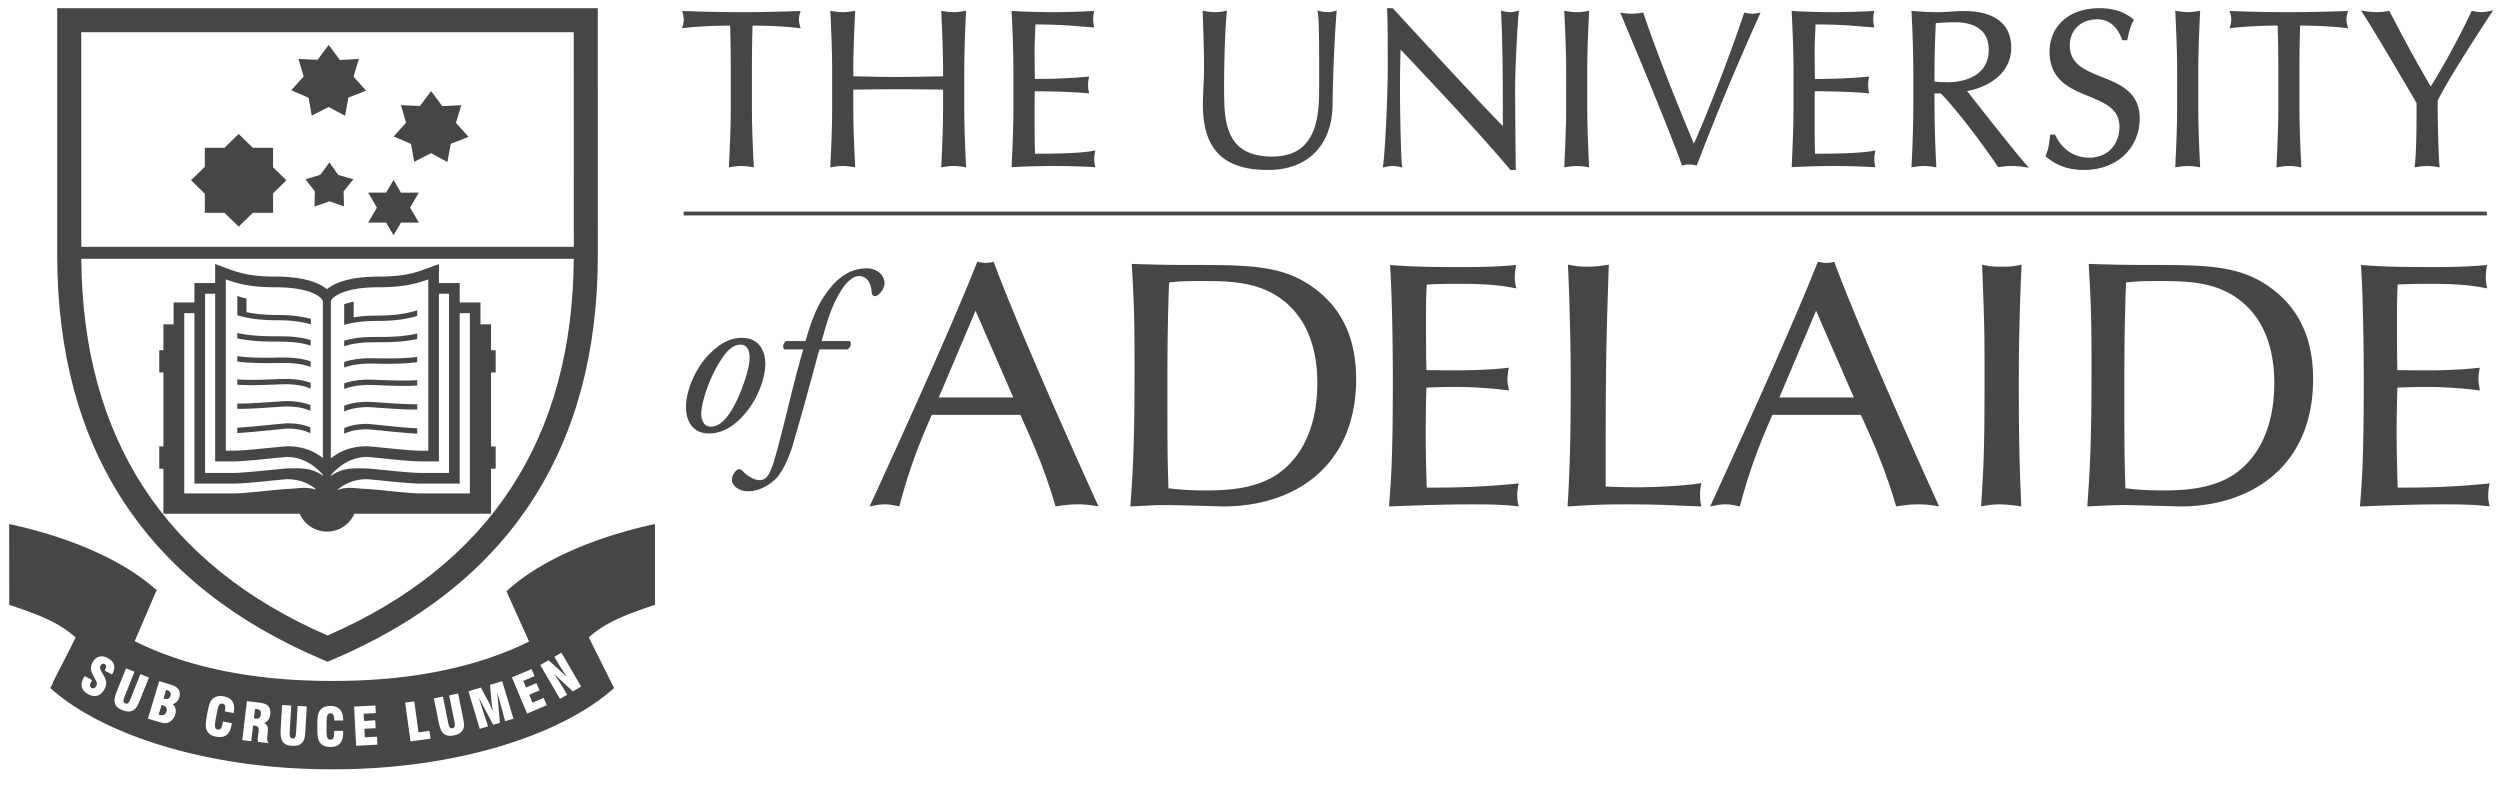 <svg width="157" height="50" xmlns="http://www.w3.org/2000/svg"><g fill="#464646" fill-rule="evenodd"><path d="M47.224 10.493a3.906 3.906 0 00-.668-.07c-.215 0-.432.029-.664.07l-.117.02.005-.116c.056-1.2.112-2.41.112-3.604V4.396c0-.931-.013-1.86-.04-2.79-.942.003-2.13.059-2.879.152l-.143.017.043-.136c.039-.132.066-.277.066-.418 0-.128-.027-.258-.068-.41l-.032-.12.125.002c1.199.043 2.395.07 3.592.07 1.199 0 2.395-.027 3.592-.07l.127-.003-.034.122c-.042.15-.067.28-.067.42 0 .129.027.275.067.407l.041.137-.142-.018c-.75-.093-1.936-.15-2.88-.152a96.133 96.133 0 00-.039 2.79v2.397c0 1.194.055 2.405.112 3.604l.004.116-.113-.02zM60.557 10.493a3.855 3.855 0 00-.667-.07c-.215 0-.433.029-.668.07l-.112.02.005-.116c.054-1.2.11-2.41.11-3.604V5.629c-.943-.012-1.875-.025-2.818-.025-.943 0-1.876.013-2.82.025v1.164c0 1.194.057 2.405.113 3.604l.005.116-.115-.02a3.854 3.854 0 00-.666-.07c-.215 0-.432.029-.665.07l-.116.02.005-.116c.056-1.2.111-2.41.111-3.604V4.396c0-1.195-.055-2.405-.11-3.604l-.006-.116.114.019c.235.043.452.069.667.069.215 0 .434-.026.666-.07l.115-.018-.005.116c-.056 1.199-.113 2.409-.113 3.604v.396c.947.014 1.877.04 2.82.04.943 0 1.873-.026 2.817-.04v-.396c0-1.195-.055-2.405-.109-3.604L59.11.676l.112.019c.235.043.453.069.668.069.216 0 .433-.026.667-.07l.115-.018-.006.116a76.241 76.241 0 00-.11 3.604v2.397c0 1.194.053 2.405.11 3.604l.006.117-.115-.021zM68.665 10.494a48.953 48.953 0 00-2.505-.07c-.848 0-1.683.028-2.53.07l-.103.005.006-.103c.055-1.211.109-2.423.109-3.617V4.383a77.8 77.8 0 00-.11-3.591l-.005-.103.103.005c.836.042 1.655.069 2.489.069.833 0 1.656-.027 2.476-.07l.118-.005-.021.118a2.012 2.012 0 000 .799l.02.12-.12-.008c-1.154-.082-1.826-.178-3.565-.181-.017.56-.054 1.032-.054 1.675 0 .666.012 1.366.015 1.747a35.54 35.54 0 003.282-.14l.124-.01-.022.122a1.992 1.992 0 000 .812l.024.125-.127-.013c-.914-.093-2.563-.123-3.285-.124-.011.31-.011.708-.011 1.926 0 .973.012 1.628.025 1.997 1.225 0 2.812-.02 3.653-.18l.14-.027-.031.139a2.1 2.1 0 00-.04.412c0 .119.013.267.04.383l.027.12-.122-.006zM82.759.801l-.021-.135.136.03c.177.041.364.067.55.067.127 0 .273-.026.386-.065l.136-.046-.011.143c-.111 1.292-.223 3.744-.25 5.774-.02 2.497-1.505 4.105-4.044 4.105h-.02c-1.392 0-2.418-.323-3.093-1.006-.674-.683-.986-1.708-.986-3.07.002-.87.072-1.513.07-2.203 0-1.53-.054-2.796-.084-3.605l-.006-.115.115.02c.219.041.495.068.709.068.187 0 .405-.026.577-.067l.128-.029-.011.13c-.085.815-.167 2.71-.167 4.77.013 1.911-.015 4.262 3.012 4.266 1.495-.005 2.207-.683 2.584-1.59.37-.908.375-2.05.373-2.928.002-2.646 0-3.988-.083-4.514M95.1 10.674h-.194v-.093l.07-.06-.07.06v.093h-.046l-.027-.032c-2.07-2.437-4.538-5.05-6.877-7.537-.013.526-.037 1.322-.037 2.6 0 1.193.058 4.142.127 4.684l.016.138-.133-.036a1.787 1.787 0 00-.464-.067c-.156 0-.315.027-.493.067l-.138.032.024-.138c.11-.637.292-4.214.292-6.045 0-1.754 0-3.108-.042-3.728L87.1.513h.365l.029.03c2.2 2.391 5.16 5.618 6.885 7.372 0-2.429-.002-5.046-.11-7.124l-.007-.127.124.033c.148.04.307.067.449.067.142 0 .273-.027.422-.067l.13-.035-.013.135c-.082.814-.222 3.578-.222 4.658 0 1.42.027 4.5.042 5.124l.002.095H95.1zM99.683 10.493a3.891 3.891 0 00-.668-.068c-.215 0-.432.027-.665.068l-.115.02.005-.116c.056-1.198.114-2.41.114-3.605V4.396c0-1.195-.058-2.405-.114-3.604l-.005-.116.115.019c.233.043.45.069.665.069.215 0 .434-.026.668-.07l.113-.018-.004.116c-.056 1.199-.111 2.409-.111 3.604v2.396c0 1.196.055 2.407.11 3.605l.005.117-.113-.021zM101.747.788c.238.042.487.07.725.07s.487-.028.723-.07c.823 2.465 2.009 5.42 3.179 8.233 1.017-2.256 2.576-6.408 3.16-8.233.169.042.35.07.516.07.168 0 .349-.028.516-.07a174.22 174.22 0 00-4.012 9.613 1.764 1.764 0 00-.46-.07c-.154 0-.336.028-.46.07-.835-2.3-2.537-6.408-3.887-9.613M117.652 10.494a48.796 48.796 0 00-2.5-.07c-.85 0-1.684.028-2.534.07l-.1.005.004-.102c.054-1.212.11-2.424.11-3.618V4.382c0-1.194-.056-2.405-.11-3.59l-.005-.103.101.005c.837.042 1.656.069 2.491.069.834 0 1.653-.027 2.474-.07l.12-.005-.022.118a1.867 1.867 0 00-.04.4c0 .132.011.265.04.399l.023.12-.123-.01c-1.15-.082-1.826-.176-3.566-.18-.016.562-.054 1.032-.054 1.676 0 .666.011 1.365.015 1.746a35.313 35.313 0 003.282-.138l.125-.011-.024.12a2.076 2.076 0 000 .814l.024.126-.125-.014c-.91-.093-2.564-.123-3.287-.124-.01.31-.01.708-.01 1.926 0 .974.011 1.629.025 1.997 1.228-.001 2.814-.02 3.654-.18l.14-.027-.03.139a1.976 1.976 0 000 .795l.025.12-.123-.006zM128.51 9.86l-.056-.043.027-.064c.163-.423.203-.687.257-1.216l.01-.083h.254v.093-.093h.057l.026.054c.298.633.963 1.394 2.114 1.394 1.192-.004 1.896-.853 1.901-1.926.004-1.21-1.024-1.555-2.137-2.016-1.095-.449-2.256-1.032-2.252-2.72.002-1.6 1.228-2.724 3.117-2.726.893-.002 1.55.214 2.12.673l.06.05-.035.068c-.16.308-.257.618-.366 1.144l-.017.076h-.307l-.025-.06c-.194-.509-.58-1.25-1.57-1.25-1.003.004-1.699.666-1.705 1.634 0 1.231 1.028 1.588 2.137 2.034 1.094.432 2.256.965 2.254 2.563-.003 1.748-1.317 3.225-3.509 3.228h-.003c-1.176 0-1.857-.418-2.352-.814M138.054 10.493a3.85 3.85 0 00-.666-.068c-.212 0-.43.027-.665.068l-.117.02.006-.116c.055-1.198.111-2.41.111-3.604V4.396c0-1.195-.056-2.405-.11-3.604l-.007-.116.117.019c.232.042.453.068.665.068.215 0 .432-.026.666-.068l.115-.02-.006.117c-.055 1.199-.11 2.409-.11 3.604v2.397c0 1.194.055 2.406.11 3.604l.006.116-.115-.02zM144.408 10.493a3.834 3.834 0 00-.666-.07c-.215 0-.433.029-.665.07l-.115.02.005-.116c.056-1.198.11-2.41.11-3.604V4.396c0-.931-.012-1.86-.041-2.79-.944.003-2.13.059-2.877.153l-.142.017.04-.137c.042-.131.067-.277.067-.42a1.52 1.52 0 00-.067-.407l-.034-.121.128.002c1.197.044 2.394.07 3.59.07 1.198 0 2.395-.026 3.593-.07l.124-.003-.03.122c-.043.15-.07.28-.07.422 0 .127.027.274.068.405l.04.138-.142-.018c-.746-.094-1.934-.15-2.878-.153-.026.93-.04 1.859-.04 2.79v2.397c0 1.194.054 2.406.112 3.604l.005.116-.115-.02zM148.387.84l-.117-.18.213.034c.246.042.504.068.75.068.242 0 .503-.026.75-.068l.067-.01.033.061a98.663 98.663 0 002.566 4.683c.843-1.336 1.818-3.147 2.544-4.68l.033-.069.073.016c.178.042.35.067.524.067.17 0 .347-.025.52-.067l.228-.05-.127.193c-1.76 2.7-2.76 4.312-3.357 5.474-.002 1.361.042 3.227.11 4.08l.01.121-.12-.02a3.808 3.808 0 00-.664-.069 3.86 3.86 0 00-.667.068l-.123.021.015-.124c.109-.973.112-2.44.112-3.92-.578-.995-2.796-4.765-3.373-5.63M48.056 23.01c-.045.784-.457 2.147-1.51 3.23-.882.91-1.65.98-2.033.98-.912 0-1.508-.666-1.423-1.892.057-.882.583-2.262 1.55-3.184.738-.714 1.378-.927 1.962-.927 1.01 0 1.509.754 1.454 1.794m-2.59-.683c-.827 1.109-1.38 2.8-1.424 3.555-.029.5.17.91.583.91.313 0 .668-.128 1.124-.74.626-.838 1.294-2.716 1.323-3.47.014-.44-.07-.938-.57-.938-.283 0-.625.127-1.037.683M51.468 21.942c-.085.244-.199.698-.369 1.324a208.883 208.883 0 01-1.266 4.523c-.37 1.282-.84 2.007-1.124 2.29-.215.2-.869.77-1.707.77-.77 0-1.039-.483-1.039-.696 0-.286.172-.528.326-.643.113-.084.244-.042.328.058.342.355.768.585 1.08.585.286 0 .584-.102.912-1.195.654-2.251 1.151-4.697 1.836-7.016h-1.182c-.142-.126-.085-.397.1-.525h1.222c.371-1.28.756-2.39 1.594-3.386.711-.84 1.451-1.181 2.28-1.181.523 0 1.091.37 1.091.94 0 .369-.383.81-.61.81-.128 0-.185-.128-.2-.227-.043-.784-.44-1.04-.797-1.04-.313 0-.696.285-1.025.769-.653.954-.938 1.963-1.32 3.315h1.778c.098.157.07.369-.144.525h-1.764zM58.518 26.055c-.439 1.009-1.316 2.962-2.04 5.749-.263-.042-.486-.13-.9-.13-.417 0-.68.088-.967.13 1.955-4.255 5.203-11.411 6.761-15.362.175.021.308.066.548.066.2 0 .308-.023.484-.066 1.69 4.61 6.54 15.276 6.583 15.362-.37-.063-.744-.13-1.295-.13-.57 0-.985.067-1.403.13-.768-2.634-1.669-4.542-2.216-5.749h-5.555zm2.745-6.541l-2.306 5.446h4.676l-2.37-5.446zM76.825 31.804c-.22 0-2.918-.086-3.49-.086-.593 0-1.098.023-2.348.086.153-2.216.263-3.729.263-8.779 0-3.269-.045-4.103-.175-6.452a98.13 98.13 0 003.598.066c3.929 0 6.037 0 8.078 1.624 1.909 1.515 2.415 3.621 2.415 5.532 0 5.552-3.951 8.01-8.341 8.01m3.687-12.994c-1.536-1.162-3.401-1.162-5.158-1.162-1.053 0-1.227.021-1.931.087-.088 2.02-.11 4.257-.11 6.277 0 4.018 0 4.48.065 6.651.749.087 1.295.133 2.35.133.942 0 3.05 0 4.543-1.053 2.043-1.45 2.457-3.929 2.457-5.686 0-1.644-.372-3.862-2.216-5.247M94.758 23.09c-.048.245-.09.44-.09.747 0 .242.067.44.09.683a27.287 27.287 0 00-3.403-.221c-.593 0-1.23.022-1.777.043-.023.944-.043 1.933-.043 2.875 0 1.142.043 2.81.065 3.404 1.402 0 3.182 0 5.772-.263-.042.242-.088.439-.088.744 0 .307.046.486.088.702-1.01-.13-2.043-.13-3.05-.13-1.692 0-3.403.067-5.094.13.133-1.646.242-3.071.242-7.855 0-2.197-.042-5.16-.174-7.31 1.536.132 3.05.132 4.587.132 1.12 0 2.215-.022 3.337-.131-.046.24-.09.483-.09.768 0 .306.044.482.09.702-.813-.154-1.582-.285-3.49-.285-.792 0-1.187 0-2.13.044-.045.855-.045 1.229-.045 2.524 0 1.426 0 1.689.023 2.85 1.733.025 3.467.046 5.18-.152M102.879 30.6c1.117 0 2.963-.09 3.972-.264a2.963 2.963 0 00-.088.723c0 .35.042.572.088.745-1.426-.042-2.35-.13-4.74-.13-1.933 0-2.48.067-3.667.13.175-2.809.197-5.136.197-8.009 0-2.985-.13-6.234-.173-7.178.352.066.636.131 1.187.131.569 0 .985-.065 1.38-.13-.197 5.617-.197 7.11-.197 13.937 1.053.044 1.492.044 2.04.044M111.308 26.055c-.439 1.009-1.318 2.962-2.043 5.749-.263-.042-.482-.13-.898-.13-.418 0-.681.088-.969.13 1.955-4.255 5.205-11.411 6.761-15.362.176.021.309.066.55.066.198 0 .309-.023.482-.066 1.692 4.61 6.542 15.276 6.588 15.362-.375-.063-.748-.13-1.295-.13-.572 0-.99.067-1.405.13-.771-2.634-1.67-4.542-2.219-5.749h-5.552zm2.741-6.541l-2.302 5.446h4.674l-2.372-5.446zM124.476 16.618c.353.088.614.13 1.207.13.615 0 .899-.042 1.273-.13a155.132 155.132 0 00-.174 7.835c0 3.95.088 5.706.153 7.352-.416-.063-.876-.131-1.362-.131-.483 0-.811.068-1.162.13.153-2.39.218-3.51.218-7.813 0-3.158 0-3.355-.153-7.373M136.922 31.804c-.22 0-2.92-.086-3.49-.086-.592 0-1.097.023-2.35.086.156-2.216.265-3.729.265-8.779 0-3.269-.044-4.103-.176-6.452 1.207.044 2.392.066 3.601.066 3.926 0 6.035 0 8.076 1.624 1.91 1.515 2.415 3.621 2.415 5.532 0 5.552-3.952 8.01-8.34 8.01m3.686-12.994c-1.536-1.162-3.403-1.162-5.16-1.162-1.052 0-1.228.021-1.93.087-.087 2.02-.11 4.257-.11 6.277 0 4.018 0 4.48.066 6.651.746.087 1.297.133 2.35.133.944 0 3.05 0 4.543-1.053 2.041-1.45 2.457-3.929 2.457-5.686 0-1.644-.372-3.862-2.216-5.247M155.732 23.09c-.044.245-.086.44-.086.747 0 .242.065.44.086.683a27.263 27.263 0 00-3.403-.221c-.591 0-1.228.022-1.776.043-.021.944-.045 1.933-.045 2.875 0 1.142.045 2.81.066 3.404 1.404 0 3.184 0 5.772-.263-.042.242-.086.439-.086.744 0 .307.044.486.086.702-1.01-.13-2.041-.13-3.05-.13-1.69 0-3.403.067-5.091.13.132-1.646.239-3.071.239-7.855 0-2.197-.042-5.16-.174-7.31 1.536.132 3.052.132 4.587.132 1.12 0 2.217-.022 3.335-.131a4.186 4.186 0 00-.085.768c0 .306.042.482.085.702-.811-.154-1.58-.285-3.487-.285-.792 0-1.188 0-2.131.044-.042.855-.042 1.229-.042 2.524 0 1.426 0 1.689.02 2.85 1.735.025 3.469.046 5.18-.152"/><g><path d="M42.936 13.525h113.237v-.238H42.936zM127.244 10.338c-.767-.86-2.927-3.633-3.712-4.62 1.089-.19 2.768-.946 2.774-2.73.002-.853-.349-1.444-.9-1.8-.552-.358-1.293-.495-2.091-.495-.537 0-1.066.07-1.588.07-.526 0-1.052-.028-1.581-.07l-.105-.008.005.106a77.56 77.56 0 01.11 3.604v2.397a77.56 77.56 0 01-.11 3.604l-.005.116.115-.02c.232-.04.45-.068.665-.068.215 0 .432.027.668.068l.113.021-.004-.117a76.2 76.2 0 01-.111-3.604v-.924h.395c1.19 1.212 3.022 3.746 3.57 4.584l.035.05.058-.009c.262-.042.537-.069.793-.069.271 0 .545.027.823.07l.256.038-.173-.194zm-4.917-5.172c-.324 0-.614-.012-.84-.053v-.718c0-.973.038-1.949.08-2.938.285-.026.679-.06 1.261-.06.934.01 2.064.338 2.066 1.73-.002 1.582-1.439 2.032-2.567 2.04zM30.837 28.035v-4.643h.292v-1.4h-.292v-1.624h-.663v-1.372H28.87v-1.22h-1.305v-1.195l-.595.22c-.817.304-1.517.567-3.174.567-1.967 0-2.859.459-3.265.795-.398-.336-1.288-.795-3.25-.795-1.655 0-2.357-.264-3.173-.566l-.596-.223v1.198H12.21v1.219h-1.306v1.372h-.642v1.624h-.26v1.4h.26v4.643h-.26v1.4h.26v2.828h8.56a1.87 1.87 0 001.712 1.122c.77 0 1.428-.46 1.72-1.122h8.584v-2.828h.292v-1.4h-.292zM12.21 30.37h2.451c.555 0 1.71-.115 2.546-.202l.782-.075c.59 0 1.214.13 1.816.593l-.019.048c-.617-.194-1.244-.027-1.797-.027l-.846.075c-.784.08-1.96.205-2.482.205h-3.09V19.666h.64V30.37zm8.067-1.606c-.782-.612-1.58-.74-2.288-.74l-.846.08c-.784.078-1.96.2-2.482.2h-.48v-10.76c.743.268 1.543.496 3.1.496 2.484 0 2.941.764 2.946.776l.05.079v9.869zm0 1.107c-.782-.561-1.58-.453-2.288-.453l-.846.08c-.784.08-1.96.202-2.482.202h-1.783V18.447h.634v10.528h1.15c.554 0 1.71-.117 2.545-.205l.782-.075c.743 0 1.536.28 2.281 1.109l.007.006v.06zm6.618-1.566h-.476c-.518 0-1.7-.123-2.483-.201l-.844-.08c-.715 0-1.534.13-2.314.763V18.9l.046-.084c.005-.008.482-.777 2.972-.777 1.557 0 2.357-.228 3.1-.495v10.76zm1.304 1.395h-1.78c-.52 0-1.7-.12-2.483-.201l-.844-.081c-.716 0-1.535-.11-2.314.476v-.054l.035-.036c.735-.83 1.53-1.11 2.28-1.11l.775.076c.845.088 1.995.205 2.551.205h1.146V18.447h.634V29.7zm1.307 1.287h-3.087c-.52 0-1.7-.124-2.483-.205l-.844-.075c-.587 0-1.243-.186-1.89.06l-.004-.015c.622-.52 1.274-.66 1.894-.66l.776.076c.845.087 1.993.203 2.551.203h2.451V19.666h.636v11.32z"/><path d="M20.57 39.91C10.386 35.486 5.18 27.53 5.107 16.252h30.925c-.07 11.277-5.275 19.231-15.464 23.656zM36.031 2.02l.003 13.478H5.105V2.021h30.927zm1.51-1.504H3.592v15.504c0 12.18 5.614 20.73 16.687 25.413l.29.125.295-.125c11.07-4.686 16.68-13.234 16.68-25.413L37.542.517z"/><path d="M23.122 12.097h1.122l.473-.793.462.794 1.123-.001-.547.94.547.942h-1.123l-.462.794-.473-.794h-1.122l.547-.941-.547-.941zm3.951-6.377l-.701.934-1.195-.05.323 1.098-.779.87 1.093.467.195 1.123 1.064-.543 1.026.556.209-1.148 1.117-.43-.791-.883.337-1.11-1.195.064-.703-.948zm-6.43-2.9l-.7.933-1.198-.05.326 1.098-.78.87 1.09.468.197 1.122 1.064-.542 1.029.555.207-1.148 1.116-.43-.791-.882.337-1.111-1.195.064-.703-.947zm.044 7.378l-.565.777-.936.285.587.757-.023.954.938-.33.913.318-.021-.942.609-.757-.948-.273-.553-.79zm-2.704 1.124l-.834-.817V9.283h-1.27l-.891-.87-.896.87h-1.23v1.193l-.867.84.868.854v1.193h1.229l.896.87.892-.87h1.27v-1.221l.833-.82z"/><g><path d="M10.188 44.278c-.014-.004-.029-.004-.039-.008l-.185.609a.176.176 0 00.046.014c.235.068.382-.001.446-.218.063-.201-.025-.318-.268-.397zm.302-.938c-.02-.002-.039-.01-.059-.012l-.16.532c.015.002.021.01.035.015.213.06.342.006.401-.188.051-.163-.023-.29-.217-.347zm5.6 1.187c-.019-.003-.044 0-.07-.008l-.075.597c.027.002.054.008.074.012.232.027.335-.046.363-.274.025-.213-.057-.3-.292-.327zm25.041-11.62c-3.965.866-7.23 2.333-9.263 4.164l.025.044-.103-.022 1.435 3.199c-2.856 1.413-6.865 2.47-12.266 2.47h-.182c-5.432 0-9.459-1.068-12.319-2.497l1.323-3.078.07-.116c-2.04-1.831-5.295-3.298-9.274-4.163l.004 5.074c1.9.639 3.126 1.11 4.168 2.054l-.475.95-.96 1.874.026-.003-.183.353c3.332 2.983 10.008 5.102 17.62 5.102h.182c7.61 0 14.275-2.12 17.606-5.102l-1.589-3.181c1.041-.936 2.267-1.414 4.155-2.047v-5.074zM7.073 42.29c-.009.022-.03.043-.04.067l-.458-.244c.003-.011.011-.02.018-.03.1-.19.091-.315-.02-.378-.09-.05-.19-.018-.258.1-.084.16.011.289.136.51.11.2.204.357.22.529a.796.796 0 01-.107.428c-.238.437-.598.552-1.018.328-.439-.236-.535-.583-.297-1.025.02-.038.045-.078.072-.117l.461.25c-.012.025-.024.044-.035.065-.122.225-.134.347.007.426.108.058.215.012.29-.113.094-.181.001-.296-.1-.493-.122-.225-.21-.392-.229-.541a.81.81 0 01.098-.455c.208-.378.57-.481.946-.27.423.22.53.564.314.963zm1.692 1.72c-.09.232-.173.426-.326.545-.195.163-.433.169-.753.04-.302-.12-.459-.276-.49-.525-.029-.221.072-.493.226-.87l.496-1.23.528.216-.575 1.435c-.123.31-.184.479-.003.552.18.073.244-.084.363-.375.004-.008.008-.022.013-.03l.575-1.435.536.219-.516 1.284c-.027.063-.048.119-.074.174zm2.495-.21c-.067.205-.187.33-.409.429.177.167.232.382.151.643a.79.79 0 01-.366.474c-.198.115-.405.069-.694-.02l-.653-.195.711-2.358.59.183c.25.074.432.134.561.27.137.149.174.347.11.575zm3.415.957c-.002.009-.002.019-.002.022l-.552-.101c.054-.315.026-.458-.15-.487-.23-.044-.28.184-.378.72-.007.014-.007.034-.009.04-.104.569-.152.82.088.863.186.032.252-.09.308-.39.006-.034.012-.071.022-.11l.555.1c-.004.047-.015.08-.018.123-.109.589-.412.827-.953.73-.317-.056-.514-.198-.616-.438-.084-.203-.043-.52.037-.98.088-.457.158-.762.312-.927.174-.184.421-.25.726-.192.528.098.741.442.63 1.027zm2.134 1.25c-.029.313-.076.524.066.664l-.673-.08a1.076 1.076 0 01-.002-.34c.012-.107.028-.186.036-.25.034-.281-.008-.4-.226-.425l-.117-.012-.115.984-.563-.071.29-2.446.646.077c.324.039.538.08.674.213.127.13.17.309.145.534-.034.28-.149.454-.376.552.256.152.24.313.215.6zm2.375-.26a2.14 2.14 0 01-.01.188c-.016.25-.035.456-.135.619-.132.22-.362.303-.706.284-.324-.02-.516-.121-.63-.343-.099-.206-.085-.491-.065-.896l.08-1.324.572.035-.09 1.536c-.019.344-.023.514.18.534.186.009.198-.16.218-.476.004-.006.004-.023.004-.035l.09-1.535.573.029-.08 1.385zm2.365-.496h-.559c-.002-.316-.058-.454-.239-.454-.236 0-.24.234-.245.777v.048c-.002.573-.002.828.24.83.192 0 .235-.138.237-.443v-.111l.564.002c.002.044.002.084.002.125-.002.594-.257.886-.805.886-.319-.002-.543-.107-.682-.324-.122-.184-.134-.501-.134-.967 0-.466.015-.783.14-.967.137-.215.363-.322.676-.32.54 0 .807.3.805.896v.022zm.814 1.583l-.125-2.461 1.338-.07.024.479-.763.038.025.457.7-.043.03.497-.709.035.03.539.765-.043.024.503-1.339.069zm3.417-.274l-.335-2.433.571-.082.267 1.949.686-.096.07.493-1.259.169zm3.33-.83c-.078.248-.27.383-.613.454-.31.06-.53.015-.695-.171-.147-.17-.21-.453-.294-.848l-.26-1.304.566-.115.304 1.513c.068.336.105.507.306.47.186-.04.155-.21.091-.516 0-.013-.004-.021-.005-.032l-.303-1.51.561-.117.277 1.36c.01.063.023.123.036.182.047.247.083.447.03.635zm2.612-.438l-.496-1.838.168 1.938-.419.124-.915-1.711.588 1.81-.52.156-.707-2.357.778-.234.51.946c.013.03.092.21.24.527-.053-.351-.084-.547-.085-.585l-.09-1.06.763-.23.707 2.36-.522.154zm1.382-.48l-.956-2.27 1.232-.523.187.443-.706.299.175.415.653-.276.193.456-.649.277.205.494.704-.3.195.463-1.233.522zm2.872-1.393l-1.204-1.112c.237.324.45.645.634.963l.21.359-.45.259-1.238-2.124.52-.303 1.177 1.07a16.103 16.103 0 01-.616-.948l-.196-.333.443-.261 1.24 2.129-.52.3zM17.472 21.117l.645.012c.566.034 1.022.109 1.395.232v.35c-.361-.128-.826-.212-1.413-.245l-.625-.015c-1.05.015-1.913-.054-2.573-.2v-.342c.645.15 1.507.221 2.57.208M17.504 22.454c-1.127.035-2.035-.002-2.603-.09v.34c.744.11 1.808.11 2.615.092 0-.002.56 0 .56 0 .619.026 1.067.107 1.433.255v-.357c-.377-.134-.827-.205-1.421-.24h-.584zM17.542 23.805c-.901.042-1.987.077-2.641.019v.336c.68.059 1.757.019 2.655-.023l.49-.008c.458.019.98.065 1.459.272v-.36c-.485-.186-.994-.23-1.446-.244l-.517.008zM17.572 25.209l-.29.021c-.76.052-1.774.128-2.38.109v.338c.631.013 1.644-.06 2.401-.113l.298-.02.424-.017c.478.006.99.056 1.467.275l.004-.363c-.496-.197-1.01-.238-1.467-.253l-.457.023zM18 26.582l-.83.077c-.684.067-1.682.174-2.269.197v.338c.602-.027 1.608-.13 2.303-.2l.796-.08c.448 0 .975.044 1.487.291l.002-.368c-.536-.222-1.068-.255-1.489-.255M17.43 19.78c-.873 0-1.48-.075-1.95-.178v-.862a2.794 2.794 0 01-.575-.16v1.216c.566.172 1.283.316 2.526.316.842 0 1.544.088 2.094.263v-.345c-.564-.163-1.261-.25-2.094-.25M23.663 20.156c1.254 0 1.972-.147 2.538-.316v-.355c-.555.178-1.26.333-2.538.333-.541 0-1.02.041-1.451.108v-.979a2.56 2.56 0 00-.33.074 3.017 3.017 0 00-.267.083v1.3c.543-.162 1.23-.248 2.048-.248M23.628 21.159l-.648.016a5.924 5.924 0 00-1.365.216v.353c.362-.124.813-.203 1.384-.241l.626-.008c1.048.013 1.911-.056 2.576-.204v-.348c-.647.157-1.51.233-2.573.216M23.595 22.5h-.586c-.575.025-1.023.102-1.394.228v.357c.368-.142.806-.22 1.414-.25h.559c.804.024 1.87.018 2.613-.094v-.33c-.57.087-1.481.114-2.606.09M23.56 23.85l-.522-.013c-.443.016-.946.068-1.423.238v.36c.47-.196.986-.244 1.439-.26l.49.008c.896.04 1.97.078 2.657.025v-.336c-.66.056-1.74.016-2.64-.021M23.82 25.274l-.293-.021-.459-.019c-.45.008-.957.05-1.453.245v.363c.487-.219 1.008-.265 1.464-.278l.421.021.295.025c.765.05 1.775.124 2.406.109v-.333c-.61.009-1.616-.056-2.38-.112M23.926 26.7l-.826-.08c-.425 0-.95.037-1.485.26v.362c.514-.245 1.043-.282 1.485-.282l.786.073c.7.071 1.706.176 2.315.201v-.339c-.593-.017-1.59-.123-2.275-.196"/></g></g></g></svg>